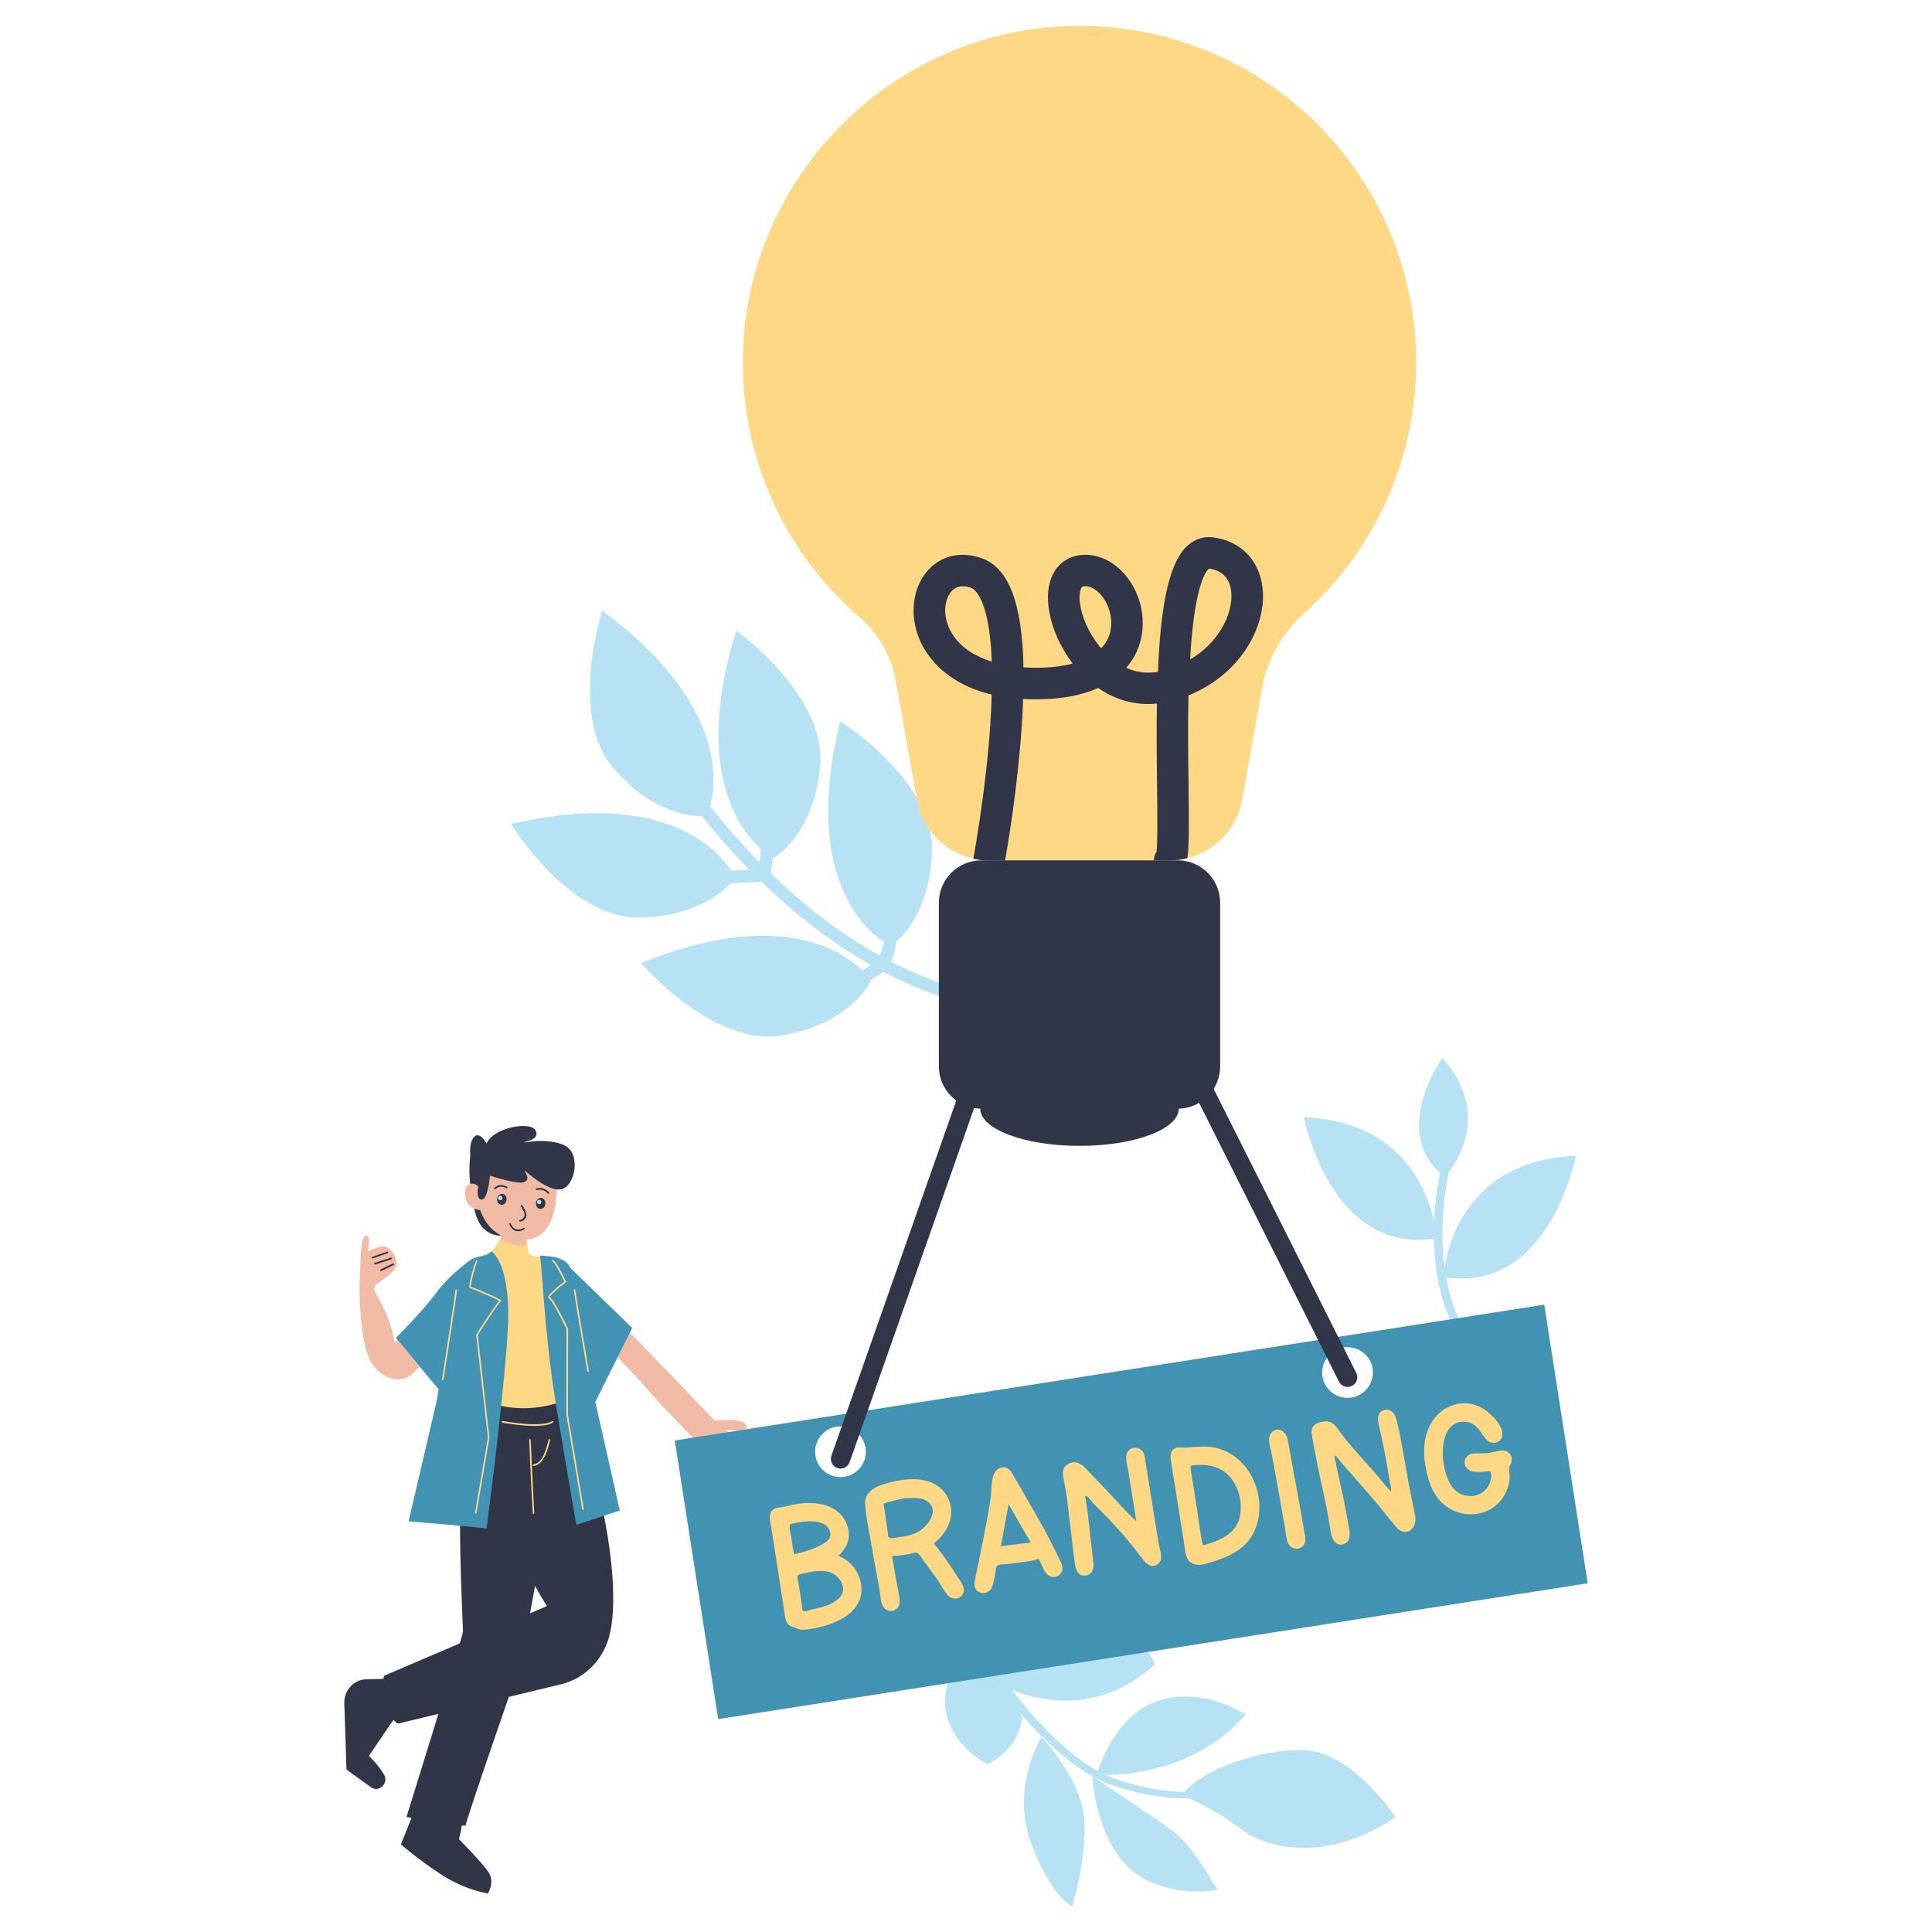 <?xml version="1.0" encoding="UTF-8"?> <svg xmlns="http://www.w3.org/2000/svg" xmlns:xlink="http://www.w3.org/1999/xlink" version="1.1" x="0px" y="0px" viewBox="0 0 2000 2000" style="enable-background:new 0 0 2000 2000;" xml:space="preserve"> <style type="text/css"> .st0{fill:#B7E2F3;} .st1{fill:#303547;} .st2{fill:#4293B3;} .st3{fill:#FFD885;} .st4{fill:#F1BAA4;} </style> <g id="Layer_1"> </g> <g id="Layer_2"> </g> <g id="Layer_3"> </g> <g id="Layer_4"> </g> <g id="Layer_5"> <g> <g> <path class="st0" d="M756.6,901.2c7.4,0,14-0.3,19.2-0.7c-5.7-5.8-11.1-11.5-16.2-17.1c-12-13.1-23-26.1-32.8-38.3 c-12,0-52.2-3.8-91.7-49.8c-47.1-54.9-11.6-163.1-11.6-163.1c124.8,92.3,119.6,174.3,111.5,202.4c10.4,13.2,22.3,27.3,35.6,41.6 c4.9,5.4,10.2,10.9,15.8,16.5c0.6-4.1,1-8.8,1.1-14.1c-24.6-21.9-68.9-86-25.3-225.7c0,0,92.6,66.4,86.9,138.5 c-5.6,72.1-47.6,96.3-47.6,96.3c0,0.2-0.6,0.1-1.5-0.3c-0.5,5.9-1.3,11.3-2.6,16.2c30.6,29.6,68.9,60.9,113.4,85.7 c1.9-4.4,3.2-9.2,4.2-14.3c-22.8-14.4-83.7-73.3-45.3-228.4c0,0,96.4,60.7,95.1,133c-1,56.3-25.7,84.9-36.6,94.9 c-1.1,7.6-3.1,14.6-5.9,21c22.7,11.8,46.9,21.7,72.4,28.8c3.4,1,5.5,4.5,4.5,8c-0.4,1.4-1.2,2.6-2.3,3.4 c-1.6,1.2-3.6,1.7-5.7,1.1c-27.2-7.5-52.9-18.2-76.9-30.8c-2.9,2.1-7.6,5.3-13.7,8.9c0.4,0.8,0.6,1.3,0.4,1.4 c0,0-20.6,43.8-91.9,55.6S663.7,997,663.7,997c138.8-56.6,206.4-14.7,228.7,7.6c3.6-2,6.7-4,9.2-5.6 c-44.5-25.2-82.9-56.7-113.6-86.5c-5.4,0.6-17,1.7-31.7,1.7c-9.9,10.7-38.9,35.3-95.5,35.6c-72.3,0.4-131.8-96.8-131.8-96.8 C684.3,816.8,742.4,878.1,756.6,901.2z"></path> </g> <g> <path class="st0" d="M1078.1,1798.1c0,0,35.4,37,42.9,75.4c7.5,38.5-10.6,97.4-10.7,99.5c-0.1,2.1-23.5-10.7-43.6-67.3 C1046.6,1849.1,1078.1,1798.1,1078.1,1798.1z"></path> <path class="st0" d="M1195.7,1723c-63.5,57.5-130.5,33.6-147.9,26.4c2.2,3,4.5,5.9,6.8,8.9c14.1,17.8,29.5,34.6,46.6,49.6 c11,9.5,22.6,18.5,35.2,25.5c0,0,0,0,0,0c46.1-127.8,153.2-58.6,153.2-58.6c-50.4,57.6-121.1,62.6-145.6,62.5c0,0,0,0,0,0 c4.6,2.1,9.3,4,14.2,5.4c21.5,7.1,43.8,11.8,66.4,12.3c0.5,0,1,0,1.4,0c0,0,0,0,0,0c18.9-22.2,76.4-45,124.2-43.2 c50.2,1.9,94.4,69.3,94.4,69.3c-73.3,49.6-136.8,31.1-161.3,11.4c-17.5-14.1-40.6-25.5-52.3-30.9c-2.2,0-4.4,0-6.7,0 c-23.3-0.3-46.5-5-68.5-12.1c-2.8-0.8-5.5-1.7-8.3-2.8c-2.8-1-5.5-2.3-8.2-3.5c-2.7-1.2-5.2-2.7-7.9-4c-2.5-1.5-5.1-2.9-7.6-4.5 c-9.9-6.3-19.1-13.4-27.9-21c-15-13-28.7-27.3-41.4-42.4l3.1,4.7c0,0,2.4,30.5-35.4,50.3c0,0-54.8-27.1-41.8-81.2 c10.3-42.7,19.5-49.1,22.9-49.8c0.9-0.2,1.4,0,1.4,0s2.1-1,6.6-2.7c11.5-4.2,38.8-12.9,88.7-21.6 C1169.8,1658.5,1195.7,1723,1195.7,1723z"></path> <path class="st0" d="M1130.7,1838.8c0,0,59.1,39.2,82.6,56.1c23.5,16.8,44.7,60.1,47.3,60.9c2.6,0.7-50.3,11.2-88.1-19 C1134.6,1906.6,1130.7,1838.8,1130.7,1838.8z"></path> </g> <path class="st0" d="M1484.7,1265.8c0.9-23.7,4.2-42.8,6-51.8c-50.4-44.6,2.5-118.9,2.5-118.9c47.9,54.5,18.1,103.3,6.6,118.3 c-2.3,10.3-10.5,52.8-4.4,98.6c4.6-28.8,27.3-111.2,136-115.5c0,0-27.2,141.5-134.4,125.8c5.7,31.4,18.7,63.2,45.4,86.5 c1.8,1.6,2,4.4,0.4,6.2c-0.9,1-2.1,1.5-3.3,1.5c-1,0-2.1-0.4-2.9-1.1c-40.7-35.5-51.4-89.2-52.1-133.1 c-107.4,15.9-134.7-125.8-134.7-125.8C1451.4,1160.8,1477.9,1232.8,1484.7,1265.8z"></path> <path class="st4" d="M648.4,1376.5c5,3.3,91.3,94.1,91.3,94.1s30.7-3.3,33,5.2c2.3,8.5-21.7,4.3-21.7,4.3l10,6.6l-23.6,34 c0,0-16.3-20.4-16.6-26.3c-0.4-5.9-1-3.5-1-3.5s-32.5-33-49.4-52.5c-16.9-19.5-38.7-40.9-38.7-40.9L648.4,1376.5z"></path> <path class="st1" d="M488.5,1189.2c-1.7,2.2-4.8,26.5,0,46.7c0,0,1.7,24.7,10.9,34.6c9.2,9.9,18.8,8.5,18.8,8.5l-2.5-52.3 l-27.2-39V1189.2z"></path> <path class="st1" d="M590.3,1448.8c0.6,2.8,3.1,45.5,3.1,45.5s-104.5,31-106.3,30.5c-1.8-0.5,12.2-99.3,14-98.9 C502.9,1426.4,590.3,1448.8,590.3,1448.8z"></path> <path class="st4" d="M526.5,1312.5h10.6c4.6,0,8.3-3.7,8.3-8.3v-43.4h-27.2v43.4C518.2,1308.7,521.9,1312.5,526.5,1312.5z"></path> <path class="st4" d="M576.7,1221.8c-0.7,1.7,4.7,65.9-38.3,61.3c0,0-29.3,3.2-41.3-30.5c0,0-12.3,0.2-15.3-12.8 c-3-13,6.3-18.3,13.3-11.7c0,0,4.5-39.6,40-39S576.7,1221.8,576.7,1221.8z"></path> <path class="st1" d="M512.2,1231.1c0.2,0,0.4-0.1,0.6-0.2c4.6-4,8.8-2,10.6-1.2c0.7,0.3,1.2,0.6,1.7,0.1c0.4-0.3,0.4-0.9,0.1-1.2 c-0.2-0.2-0.4-0.3-0.7-0.3c0,0,0,0,0,0c-0.1,0-0.2-0.1-0.4-0.2c-1.9-0.9-7-3.3-12.4,1.5c-0.4,0.3-0.4,0.9-0.1,1.2 C511.7,1231,511.9,1231.1,512.2,1231.1z"></path> <path class="st1" d="M567.7,1235.9c0.2,0,0.4-0.1,0.5-0.2c0.4-0.3,0.5-0.8,0.2-1.2c0-0.1-4.9-6.5-13.2-4.2 c-0.5,0.1-0.7,0.6-0.6,1.1c0.1,0.5,0.6,0.7,1.1,0.6c7.2-2,11.3,3.5,11.3,3.5C567.1,1235.8,567.4,1235.9,567.7,1235.9z"></path> <path class="st1" d="M538.2,1264.5c-0.5-0.1-0.8-0.5-0.7-1c0.1-0.5,0.5-0.8,1-0.8c0.1,0,2.4,0.2,4.2-3.3c1.4-2.9-1.7-7.9-2.9-9.8 c-0.6-0.9-0.7-1.2-0.7-1.5c0.1-0.5,0.5-0.8,1-0.8c0.4,0,0.7,0.3,0.8,0.7c0.1,0.1,0.2,0.4,0.4,0.7c1.5,2.3,4.9,7.8,3,11.6 c-1.9,3.9-4.6,4.2-5.6,4.2C538.3,1264.5,538.2,1264.5,538.2,1264.5z M539.9,1248.3L539.9,1248.3L539.9,1248.3z"></path> <path class="st1" d="M536.2,1274.6c3.4,0,6.6-1.7,7-2.4c0.2-0.4,0-1-0.4-1.2c-0.4-0.2-0.8-0.1-1,0.2c-0.5,0.4-4,2.2-7.4,1.3 c-2.5-0.6-4.4-2.6-5.6-5.7c-0.2-0.5-0.7-0.7-1.1-0.5c-0.5,0.2-0.7,0.7-0.5,1.1c2.3,5.7,6.1,7,9,7.1 C536.1,1274.6,536.2,1274.6,536.2,1274.6z"></path> <ellipse transform="matrix(0.103 -0.995 0.995 0.103 -769.529 1630.246)" class="st1" cx="519.2" cy="1241.8" rx="5.7" ry="4.9"></ellipse> <circle class="st0" cx="517.9" cy="1240.2" r="2.3"></circle> <ellipse transform="matrix(0.103 -0.995 0.995 0.103 -737.642 1673.929)" class="st1" cx="559.3" cy="1246" rx="5.7" ry="4.9"></ellipse> <circle class="st0" cx="558.1" cy="1244.3" r="2.3"></circle> <path class="st1" d="M479.3,1689.2c0.1,3.5-58.5,191.7-58.5,191.7s62.2,11,61.3,8.7c-0.9-2.3,57.4-169.9,57.4-169.9l37.8-204.3 c0,0-55.1-48.7-78.4-26.8C475.5,1510.6,472.8,1535.1,479.3,1689.2z"></path> <path class="st1" d="M581,1743.5c-60.1,14.5-169.1,40.8-169.1,40.8s-24.3-14.9-14.2-49.6l168.5-72.1c0,0-56.1-85.2-31.1-120.5 c25.1-35.3,35.4-61.6,57.4-62.7c16-0.8,55.3,152.1,38,215.1C623.8,1718.9,604.7,1737.8,581,1743.5z"></path> <path class="st1" d="M409.4,1777.4c-2.3,2.9-27.5,40.3-27.5,40.3s9.3,8.6,15.7,19.5c5.1,8.7-5.3,18.8-13.3,13.1l-25.6-18.4 l-2.3-68.8c-0.4-13.2,9.9-24.4,22.5-24.7l28.8-0.7L409.4,1777.4z"></path> <path class="st3" d="M590.1,1448.8L575,1453l-1.6,0.5c-28.5,7.9-58.9,4.8-85.2-8.8l0,0c0,0-17.7-122.7-7.7-134.2 c10-11.5,20.5-6.5,27.5-14c7-7.5,9.2-14.5,9.2-14.5c0.8,0.5,16.8,11.5,29.4,6c0,0-3.5,11.5,7.5,12.5c1.3,0.1,2.8,0.2,4.4,0.3h0 c11.6,0.6,28.7,1.1,32.7,15.2l0,0c0.2,0.8,0.4,1.8,0.6,3c0,0,0,0.2,0.1,0.5C595,1344.5,590.1,1448.8,590.1,1448.8z"></path> <path class="st2" d="M526.1,1363.9c-0.2,17.9-3.3,53.8-7.7,95c-4.2,40-9.7,85-14.8,123.4c-23.6-2.8-58.5-5.6-80.6-7.4l23.5-100.8 l5.4-23l20-123.7c4.5-11.3,8-18.3,9.2-18c10-11.5,20.5-6.5,27.5-14C508.6,1295.4,526.7,1305.3,526.1,1363.9z"></path> <path class="st2" d="M641.6,1563.7c-13.8,4.5-31.8,10.5-45,14.8c-7.6-43.7-16-93.1-21.4-126.5c-0.3-1.6-0.5-3.3-0.8-4.8 c-11.2-70.8-13.7-146.9-15.8-147.4c11.6,0.6,28.7,1.1,32.7,15.2l0,0l0.6,3c0,0,0,0.2,0.1,0.5c1.2,7.1,15.5,95.5,18.6,108.4 C612.5,1434.3,628,1503.2,641.6,1563.7z"></path> <path class="st1" d="M430.5,1870.8c-0.9,2.2-15.5,38.4-15.5,38.4s17.8,16,43.2,32.2c25.4,16.1,46.4,18.3,46.6,18.8 s8-11.9,0.7-22.5c-7.3-10.5-30.3-33.7-30.3-33.7s4.3-18.5,3.2-18.9C477.5,1884.7,430.5,1870.8,430.5,1870.8z"></path> <path class="st3" d="M553.6,1476.1c-15,0-32.5-3.2-33.6-3.4c-0.4-0.1-0.7-0.5-0.7-1c0.1-0.4,0.5-0.7,1-0.7 c0.4,0.1,40.7,7.5,51.3,0.1c0.4-0.3,0.9-0.2,1.1,0.2c0.3,0.4,0.2,0.9-0.2,1.1C568.7,1475.2,561.5,1476.1,553.6,1476.1z"></path> <path class="st3" d="M552.3,1517.5c-0.4,0-0.8-0.3-0.8-0.8c0-0.4,0.3-0.8,0.8-0.9c11.1-0.5,15.4-25.1,15.5-25.4 c0.1-0.4,0.5-0.7,0.9-0.7c0.4,0.1,0.7,0.5,0.7,0.9C569.3,1491,564.9,1516.9,552.3,1517.5C552.4,1517.5,552.3,1517.5,552.3,1517.5z "></path> <path class="st3" d="M552.3,1567.2c-0.4,0-0.8-0.3-0.8-0.8c-1.7-27-3.7-75.3-3.7-75.8c0-0.4,0.3-0.8,0.8-0.8 c0.5,0,0.8,0.3,0.8,0.8c0,0.5,2.1,48.7,3.7,75.7C553.2,1566.8,552.8,1567.2,552.3,1567.2C552.4,1567.2,552.3,1567.2,552.3,1567.2z "></path> <polygon class="st2" points="583.1,1305.4 654.5,1374.7 613,1457.8 "></polygon> <path class="st2" d="M488.5,1303.5l-29.4,140.8l-24.8-29.8l-23.1-27.7l-1.5-1.7c0,0,27.1-26.8,42.2-47.1 C467,1317.5,488.5,1303.5,488.5,1303.5z"></path> <path class="st1" d="M495.1,1228.2c0,0-2.9,13.6,3.6,13.6c6.5,0,8.5-24.8,8.5-24.8s29.1,9.9,36,6.5c6.9-3.4-1.5-12.3,0-11.6 c1.5,0.7,24,22.1,37.9,19.2c14-2.9,21.1-37,3.1-45.5s-43.1-2.1-42-3.1c1.1-1,17.2-2.4,12.2-12.3c-5-9.9-43.9-3.1-50.7,13.6 c0,0-9.3-17.4-15.4-2.7C482.3,1195.8,495.1,1228.2,495.1,1228.2z"></path> <path class="st3" d="M503.5,1338.6c-3.3-1.4-13.5-5.9-16.1-6.6c-0.3-3,4.7-22.4,6.8-26.2c0.2-0.4,0.1-0.9-0.3-1.1 c-0.4-0.2-0.9-0.1-1.1,0.3c-1.8,3.3-8.2,25.7-6.8,28c0.2,0.3,0.5,0.5,0.8,0.5c0,0,0,0,0,0c1.8,0.2,25.4,10.6,30,13.1 c-2,2.1-7.6,9.5-23.7,34.9l-0.2,0.2l12.2,106.4l-13.4,78c-0.1,0.4,0.2,0.9,0.7,0.9c0,0,0.1,0,0.1,0c0.4,0,0.7-0.3,0.8-0.7 l13.4-78.1l0-0.1l-12.1-106.1c8.1-12.8,21.5-33.2,23.6-34.8l0.7,0v-0.8C519.1,1345.9,519.1,1345.5,503.5,1338.6z"></path> <path class="st3" d="M603.5,1563.1c-0.4,0-0.7-0.3-0.8-0.7l-16.4-97.7l0.1-88.9c-7.3-15.1-16-31-18-31.6c-0.5-0.1-0.9-0.5-1-1 c-0.6-2.6,10.1-11.3,16.8-16.6c-4.6-9.7-10.4-20.1-12-20.5c-0.5,0.1-0.8-0.3-0.9-0.7c-0.1-0.4,0.3-0.9,0.7-0.9 c2.9-0.4,10,13.6,13.9,22l0.3,0.6l-0.5,0.4c-7.7,5.9-16,13.2-16.7,15.2c4.1,1.9,16.5,27.4,19,32.5l0.1,0.4l-0.1,88.9l16.3,97.6 c0.1,0.4-0.2,0.9-0.7,0.9C603.6,1563.1,603.5,1563.1,603.5,1563.1z"></path> <path class="st3" d="M458.4,1428.7c0,0-0.1,0-0.1,0c-0.4-0.1-0.8-0.5-0.7-0.9c4.8-31,13.9-90.2,13.9-92.4c0-0.5,0.4-0.8,0.8-0.8 c0.5,0,0.8,0.4,0.8,0.8c0,2.8-13.3,89-13.9,92.6C459.2,1428.4,458.8,1428.7,458.4,1428.7z"></path> <path class="st3" d="M608.8,1420.4c-0.4,0-0.7-0.3-0.8-0.7c-3.3-19.5-14.2-83.2-14-84.5c0.1-0.4,0.5-0.8,0.9-0.7 c0.4,0.1,0.7,0.4,0.7,0.8c0.1,2.3,10.1,61.4,14,84c0.1,0.4-0.2,0.9-0.7,0.9C608.9,1420.4,608.9,1420.4,608.8,1420.4z"></path> <path class="st4" d="M434.3,1414.5c-1.3,1.5-2.9,3.3-4.7,5.2c-10.2,10.8-27.6,12.7-42.8-5.6c-15.2-18.3-14.6-82.1-14.6-82.1 s0,0,0.6-16.1c0.6-16.1,0.9-35.9,6.2-36.9c5.3-0.9,1.9,16.2,1.9,16.2s3.1-1.6,12.1-4.4s16.1,6.2,17.6,16.4 c1.5,10.2-19.7,19.2-22.5,24.2c-2.8,5,4.3,10.5,11.8,28.8c7.4,18.3,8.7,30.4,8.7,30.4l2.7-3.8L434.3,1414.5z"></path> <path class="st1" d="M385.6,1302.8c-0.4,0-0.7-0.2-0.8-0.6c-0.2-0.5,0.1-1,0.5-1.1l15.5-5.4c0.5-0.2,1,0.1,1.1,0.5 c0.2,0.5-0.1,1-0.5,1.1l-15.5,5.4C385.8,1302.8,385.7,1302.8,385.6,1302.8z"></path> <path class="st1" d="M388.2,1309c-0.4,0-0.7-0.2-0.8-0.6c-0.2-0.5,0.1-1,0.6-1.1l16.6-5.4c0.5-0.2,1,0.1,1.1,0.6 c0.2,0.5-0.1,1-0.6,1.1l-16.6,5.4C388.3,1309,388.3,1309,388.2,1309z"></path> <path class="st1" d="M394.4,1315.8c-0.3,0-0.6-0.2-0.8-0.5c-0.2-0.4,0-1,0.4-1.2l12.7-6.1c0.4-0.2,1,0,1.2,0.4 c0.2,0.4,0,1-0.4,1.2l-12.7,6.1C394.7,1315.8,394.6,1315.8,394.4,1315.8z"></path> <path class="st3" d="M1466,375.3c0,103.3-45,196.1-116.4,259.9c-22.8,20.4-37.9,47.9-43.3,78L1285.9,828 c-5.4,30.1-28,53.3-56.5,60.4c-5.9,1.4-12,2.2-18.3,2.2l-187.1,0c-5.6,0-11-0.6-16.2-1.8c-29.6-6.4-53.1-30.1-58.6-60.9l-22-123.3 c-4.5-25.3-17.5-48.5-37-65.3C815.4,575,768.3,479.4,769,372.9c1.3-188.7,154.8-343.4,343.5-346.1 C1307.3,24.1,1466,181.1,1466,375.3z"></path> <path class="st1" d="M1219.1,890.6l-203.2,0c-24.3,0-44,19.7-44,44l0,169.2c0,23.9,19.1,43.3,42.9,43.9c0,0,0,0,0,0.1 c0,21.2,46,38.4,102.7,38.4c56.7,0,102.7-17.2,102.7-38.4c0,0,0,0,0-0.1c23.8-0.6,42.9-20,42.9-43.9l0-169.2 C1263.1,910.3,1243.4,890.6,1219.1,890.6z"></path> <path class="st1" d="M1307.3,611.9c-2.1-30.4-21.8-51.7-51.3-55.6c-9.8-1.3-18.9,1.6-26.5,8.4c-20.4,18.1-28.2,66.6-30.8,130.8 c-12.6,2.1-23.5,0-32.8-4.2c3.5-4.2,6.4-8.3,8.6-12.3c12.7-23.2,11-53.4-4.4-76.8c-12.6-19.1-31.6-29.5-50.7-27.7 c-14.4,1.4-25.8,10-31.1,23.7c-9.2,23.6,0.4,60.3,22.2,88.7c-11.6,3.1-25.4,4.6-41.3,4.3c-3.3,0-6.5-0.2-9.7-0.4 c-1.3-66.7-15.4-103-43.2-112.9c-20.9-7.4-40.9-3.2-54.9,11.6c-16.6,17.6-20.4,46.7-9.5,72.5c6.2,14.7,24.8,45.1,74.7,57 c-0.2,9.3-0.7,19.4-1.4,30.3c-4.6,69.7-17.3,137.8-17.4,138.5c-0.1,0.4-0.1,0.8-0.2,1.2c5.2,1.2,10.7,1.8,16.2,1.8h16.6 c2.6-14.1,13-75,17.3-139.1c0.7-9.8,1.1-19.2,1.4-28.1c3.1,0.1,6.2,0.3,9.5,0.3c29.8,0.4,51.9-4.3,68.2-11.7 c18.4,12.7,39.4,18.3,60.8,16.2c-0.4,26.8-0.2,55.6,0.2,85.5c0.3,27.3,0.7,57.9-0.6,67.8c-1.7,2.6-2.7,5.6-2.7,9h16.3 c6.3,0,12.5-0.8,18.3-2.2c1.8-11.3,1.8-31.8,1.3-75c-0.4-28.5-0.8-61.4-0.1-93.6C1283.9,698.1,1309.9,649.9,1307.3,611.9z M1233,667.3c5.6-71.8,18.6-78.7,18.7-78.7c17.7,2.4,22.3,15.2,23,25.5c1.4,19.8-11.4,50.2-42.7,68.6 C1232.2,677.5,1232.6,672.3,1233,667.3z M982.1,649.1c-6.8-16.1-3.1-30.6,3.2-37.3c3.1-3.3,6.9-4.9,11.5-4.9 c2.7,0,5.6,0.6,8.6,1.7c2.3,0.8,18.9,9.1,21.3,76.3C1004.7,678.1,989.1,665.8,982.1,649.1z M1145.9,663.1c-1.6,2.8-3.6,5.5-6,8 c-19.2-22.3-25.3-50.4-21.1-61.2c1-2.5,1.8-2.8,3.7-3c0.4,0,0.8,0,1.2,0c6.5,0,13.8,4.9,19.2,13.1 C1149.5,630.2,1154.3,647.6,1145.9,663.1z"></path> <path class="st2" d="M698.5,1491.2l45,288.4l900.1-140.6l-45-288.4L698.5,1491.2z M874.1,1528.8c-14.3,2.2-27.8-7.6-30-21.9 s7.6-27.8,21.9-30c14.3-2.2,27.8,7.6,30,21.9C898.3,1513.1,888.5,1526.5,874.1,1528.8z M1399,1446.8c-14.3,2.2-27.8-7.6-30-21.9 c-2.2-14.3,7.6-27.8,21.9-30c14.3-2.2,27.8,7.6,30,21.9S1413.3,1444.5,1399,1446.8z"></path> <path class="st3" d="M870.6,1611.7c-0.9-0.4-1.7-0.8-2.6-1.2c9.4-8.7,13.5-19.4,8.9-31.9c-4.4-12.1-14.9-19.2-27.3-21.6 c-12.4-2.4-24.9-0.6-36.9,2.6c-5.1,1.4-11.8,0.2-14.6,5.8c-2.5,4.9-0.3,11.9,0.5,17.1c4.4,28.5,8.9,57,13.3,85.4 c0.8,4.8,0.7,11.1,5,14.4c2,1.5,4.5,1.8,6.7,2.8c3.3,1.6,5.6,2.4,9.3,2c12.2-1.3,25.1-4.5,36.1-10c12-6,22.1-16.1,22.8-30.2 C892.6,1632.3,883.5,1618,870.6,1611.7z M819.2,1577.4c11.6-2.4,36.8-7.3,40.4,9.6c1.6,7.7-8.6,11.9-14.3,14.6 c-7.4,3.5-15.3,5.5-23.3,7.4c-1.3-5.8-2-11.7-2.9-17.6C818.8,1588.6,815.3,1578.2,819.2,1577.4z M868.1,1654.9 c-5,4.5-11.3,7.1-17.8,8.9c-3.5,0.9-7,1.7-10.5,2.5c-1.6,0.4-6.2,2.3-7.9,1.6c-2-0.9-1.7-5.4-1.9-7.2c-0.6-3.9-1.2-7.8-1.8-11.7 c-0.5-3.4-1-6.7-1.6-10.1c-0.3-2-1.9-6.9-0.4-8.3c1.2-1.2,5.6-1.7,7.2-2c3.1-0.8,6.1-1.4,9.3-1.9c5.4-0.7,11-0.8,16.3,0.9 C870,1631,878.3,1645.8,868.1,1654.9z"></path> <path class="st3" d="M1458.9,1539.3c-3-16.4-5.7-32.9-8.8-49.3c-1.4-7.3-3-14.7-5-21.9c-1.5-5.4-5.9-10.2-12.1-8.4 c-7.1,2-7.2,9.2-5.8,15.1c1.9,7.5,3.4,15.1,5,22.7c1.6,7.9,3.1,15.8,4.4,23.8c0.7,4,1.3,7.9,2,11.9c0.5,3.1,2.2,7.8,1.4,10.9 c-6.2-6.2-11.5-13.5-17.3-20.1c-5.7-6.5-11.6-13-17.3-19.5c-5.7-6.4-11.2-12.8-16.4-19.7c-4.8-6.3-8.4-14.1-17.3-13.4 c-8.2,0.7-15,3.7-13.8,13c1.1,8.6,3.2,17.2,4.7,25.8c3.3,17.5,7.5,34.8,11,52.3c1.8,8.8,2.8,17.8,4.7,26.6 c1.4,6.7,7.4,12.9,14.6,8.4c6.9-4.2,3.6-14.4,2.6-20.7c-1.4-8.7-3.1-17.3-4.8-26c-1.8-8.6-3.8-17.1-5.7-25.7 c-0.9-4.1-1.7-8.3-2.5-12.4c-0.2-0.8-1.8-5.9-0.5-5.9c1.3,0,6.7,7.6,7.7,8.7c3,3.3,5.9,6.6,8.8,9.9c5.7,6.4,11.4,12.9,17,19.4 c6.5,7.5,12.9,15.1,19.1,22.9c2.9,3.6,5.8,7.3,8.9,10.9c2.7,3.1,5.6,6.8,10.1,7.2c9.3,0.8,12.8-9.6,11.3-16.9 C1463,1558.9,1460.8,1549.1,1458.9,1539.3z"></path> <path class="st3" d="M968.4,1599.9c-1.9-2.4-1.5-2.3,0.7-4.2c1.9-1.7,3.7-3.4,5.3-5.3c3.6-4.1,6.5-8.7,8.3-13.9 c3.7-10.5,2.2-22.2-4.6-31.1c-14.3-18.9-41.7-15.3-61.7-9.5c-9.4,2.7-21.1,8.2-20.8,19.7c0.3,11.5,2.9,23.5,4.9,34.7 c2.1,12.3,4.4,24.6,6.6,36.9c1.1,6.3,2.3,12.5,3.4,18.8c0.9,5.1,1,11.3,3.1,16c2.2,4.8,8,7.2,12.8,4.7c5.6-2.9,5.4-9.1,4.4-14.5 c-2.4-13.8-5.2-27.6-7.4-41.4c7.1-0.4,14.3-1.1,21.2-2.8c3-0.7,4.1-1.6,6.4,0.7c2.2,2.2,3.8,5.2,5.6,7.6c4.4,6,8.9,12,13.2,18.1 c3.9,5.6,7.1,12.4,11.7,17.3c4.1,4.4,11.3,4.3,14.8-0.9c3.8-5.7-0.4-11.4-3.5-16.2C985.3,1622.8,977.3,1611,968.4,1599.9z M952.1,1584.7c-6,3.9-13.1,5.6-20.1,6.4c-2.4,0.3-8.3,1.8-10.7,1c-2.5-0.9-2-4.1-2.4-6.6c-1-7.3-2.1-14.7-3.1-22 c-0.2-1.7-1.5-5-0.6-6.6c1.1-1.8,6.4-2.4,8.3-2.9c5.9-1.6,10.9-3,17-3.2c6.3-0.1,13.1-0.6,18.7,2.9 C973,1562.4,961.8,1578.3,952.1,1584.7z"></path> <path class="st3" d="M1199.4,1597.9c-2.6-16.2-5.2-32.3-7.8-48.5c-1.2-7.5-2.4-15.1-3.6-22.6c-0.7-4.3-1.4-8.6-2.1-12.9 c-0.5-3.3-0.7-7.1-2.3-10.1c-3-5.8-11.3-7-15.6-1.8c-4.4,5.4-0.9,14.6,0,20.7c2.8,17.4,5.6,34.7,8.3,52.1 c-11.3-10.3-21.4-22.4-32-33.4c-5.2-5.4-10.5-10.9-15.7-16.3c-4.6-4.8-9.7-11.7-17-11.3c-6.7,0.4-11.7,4.9-11.2,11.8 c0.6,7.6,2.9,15.3,3.8,22.9c1.9,15.6,3.7,31.2,5.6,46.8c0.9,7.3,1.6,14.7,2.7,22c0.9,6.1,2.2,13.5,9.9,13.8 c6.7,0.2,10-5.8,9.6-11.7c-0.5-7.2-1.7-14.4-2.5-21.6c-1.8-15.4-3.1-31-5.7-46.4c-0.2-1.2-1.1-3,0.4-3c1.7,0.1,5.9,6.1,7.2,7.4 c5.4,5.7,11.1,11.2,16.5,16.8c11.9,12.4,23.1,25.5,33.4,39.3c3.9,5.2,9.1,12.1,16.4,7.8C1205.6,1615,1200.5,1604.8,1199.4,1597.9z "></path> <path class="st3" d="M1262.1,1499.7c-11.6-3.6-22.3-2-34-1.1c-4.6,0.3-9.3-1.6-13.2,1.6c-4.6,3.8-3.1,10-2.3,15.1 c3.9,24.4,7.8,48.1,11.6,72.4c0.8,5.3,1.7,10.6,2.4,15.9c0.9,6,1.7,11.9,7.7,14.8c4.7,2.3,10,1.6,14.8,0.2 c6.5-1.9,13-3.9,19.2-6.6c10.4-4.4,20.2-10.8,26.6-20.4c6.2-9.3,8.9-21.1,8.8-32.2C1303.3,1533.3,1287.8,1507.7,1262.1,1499.7z M1283.6,1569.5c-3.7,19-21.9,25.6-38.4,30.3c-3.2-14.9-4.9-30.3-7.3-45.4c-1.2-7.7-2.4-15.3-3.6-23c-0.6-3.5-1.3-7.1-1.7-10.6 c-0.4-3.4,0.1-3.8,3.5-4.1c14.1-1.2,28.2,1.2,37.6,12.7C1282.7,1540.2,1286.3,1555.8,1283.6,1569.5z"></path> <path class="st3" d="M1560.8,1503c-4.1-2.7-8.9-1.2-13.2-0.2c-5.1,1.1-10.2,1.8-15.4,1.8c-4,0-8.2-0.6-11.8,1.7 c-3.9,2.5-5.5,7.8-3.2,11.9c2.1,4,6.5,5.2,10.7,5.5c2,0.2,4.1,0.1,6.2,0c1.6-0.1,6.9-1.2,8.3-0.5c2.3,1.3,1.1,8,0.4,10.3 c-1.3,4.6-4.3,8.7-8.1,11.4c-7.9,5.6-19.1,4.9-26.7-0.9c-7.7-5.9-11-16.3-13-25.5c-3.4-16.3-2.4-47.6,21.4-46.7 c11.8,0.4,15.5,10.2,21.9,18.1c5.3,6.5,16.6,4.2,17-4.9c0.4-8.8-9.3-18.7-15.6-23.7c-7.7-6.1-17-9.4-26.9-8.5 c-21.1,2-34.7,19.1-37.8,39.2c-1.7,11-0.3,22.5,2.2,33.3c2.2,9.4,5.8,18.9,11.9,26.5c14.7,18.1,42.7,21.6,60.3,5.8 c8.2-7.4,13.3-17.9,13.4-29.1c0-2.5-0.4-4.9-0.6-7.4c-0.2-2.6,0.6-3.5,1.8-5.7C1566,1511.1,1565.2,1505.9,1560.8,1503z"></path> <path class="st3" d="M1080.6,1582.4c-6.8-12.3-13.9-24.5-20.9-36.6c-3.5-6-7.1-12-10.5-18.2c-2.6-4.8-6.2-9.9-12.4-8.5 c-12.1,2.7-9.9,21.9-11.2,31c-2,13.8-4.6,27.5-7.3,41.2c-2.7,13.7-5.6,27.3-8.4,40.9c-1.2,5.8-2.7,12.8,3.8,16 c4.4,2.3,10,0.5,12.4-3.8c3-5.1,3.4-12.7,4.6-18.5c0.3-1.6,0.3-4,1.7-5.1c2.2-1.8,8.4-1.4,11.1-1.8c6.3-0.8,12.5-1.6,18.8-2.4 c3.4-0.4,6.8-1,10.1-2.1c3.4-1.2,2.8-0.9,4.5,2.5c2.6,5.1,4.7,13.1,10.9,15.1c5.9,1.9,12-2.6,12.1-8.8c0-3.1-1.5-5.8-2.9-8.6 c-1.8-3.6-3.5-7.3-5.3-10.9C1088.1,1596.6,1084.5,1589.5,1080.6,1582.4z M1036.1,1600.6c2.7-14.5,5.3-29,8-43.5 c7.6,13.2,15.2,26.5,22.8,39.7C1056.6,1598.1,1046.4,1599.3,1036.1,1600.6z"></path> <path class="st3" d="M1333.1,1490.6c-1.3-7.1-7.8-14-15.3-8.9c-7.4,5.1-2.7,16.5-1.3,23.6c3.2,16.6,6.2,33.1,9,49.6 c1.6,9.6,3.3,19.1,5,28.7c1.2,7.1,1.2,18.7,10.6,19.6c3.6,0.4,7.3-1.4,9.1-4.7c2.1-3.8,0.8-8.5,0.1-12.5c-1.7-9.4-3.4-18.8-5-28.2 C1341.2,1535.5,1337.2,1513,1333.1,1490.6z"></path> <path class="st1" d="M870.1,1520.3c-1.1,0-2.2-0.2-3.3-0.6c-5.2-1.8-7.9-7.5-6.1-12.8l138.9-395.1c1.3-3.8,4.8-6.4,8.8-6.7l223-14 c4-0.3,7.8,1.9,9.6,5.5l163,324.7c2.5,4.9,0.5,10.9-4.5,13.4c-4.9,2.5-10.9,0.5-13.4-4.5l-160-318.8l-209.8,13.2l-136.7,388.8 C878.1,1517.7,874.2,1520.3,870.1,1520.3z"></path> </g> </g> <g id="Layer_6"> </g> <g id="Layer_7"> </g> <g id="Layer_8"> </g> <g id="Layer_9"> </g> <g id="Layer_10"> </g> </svg> 